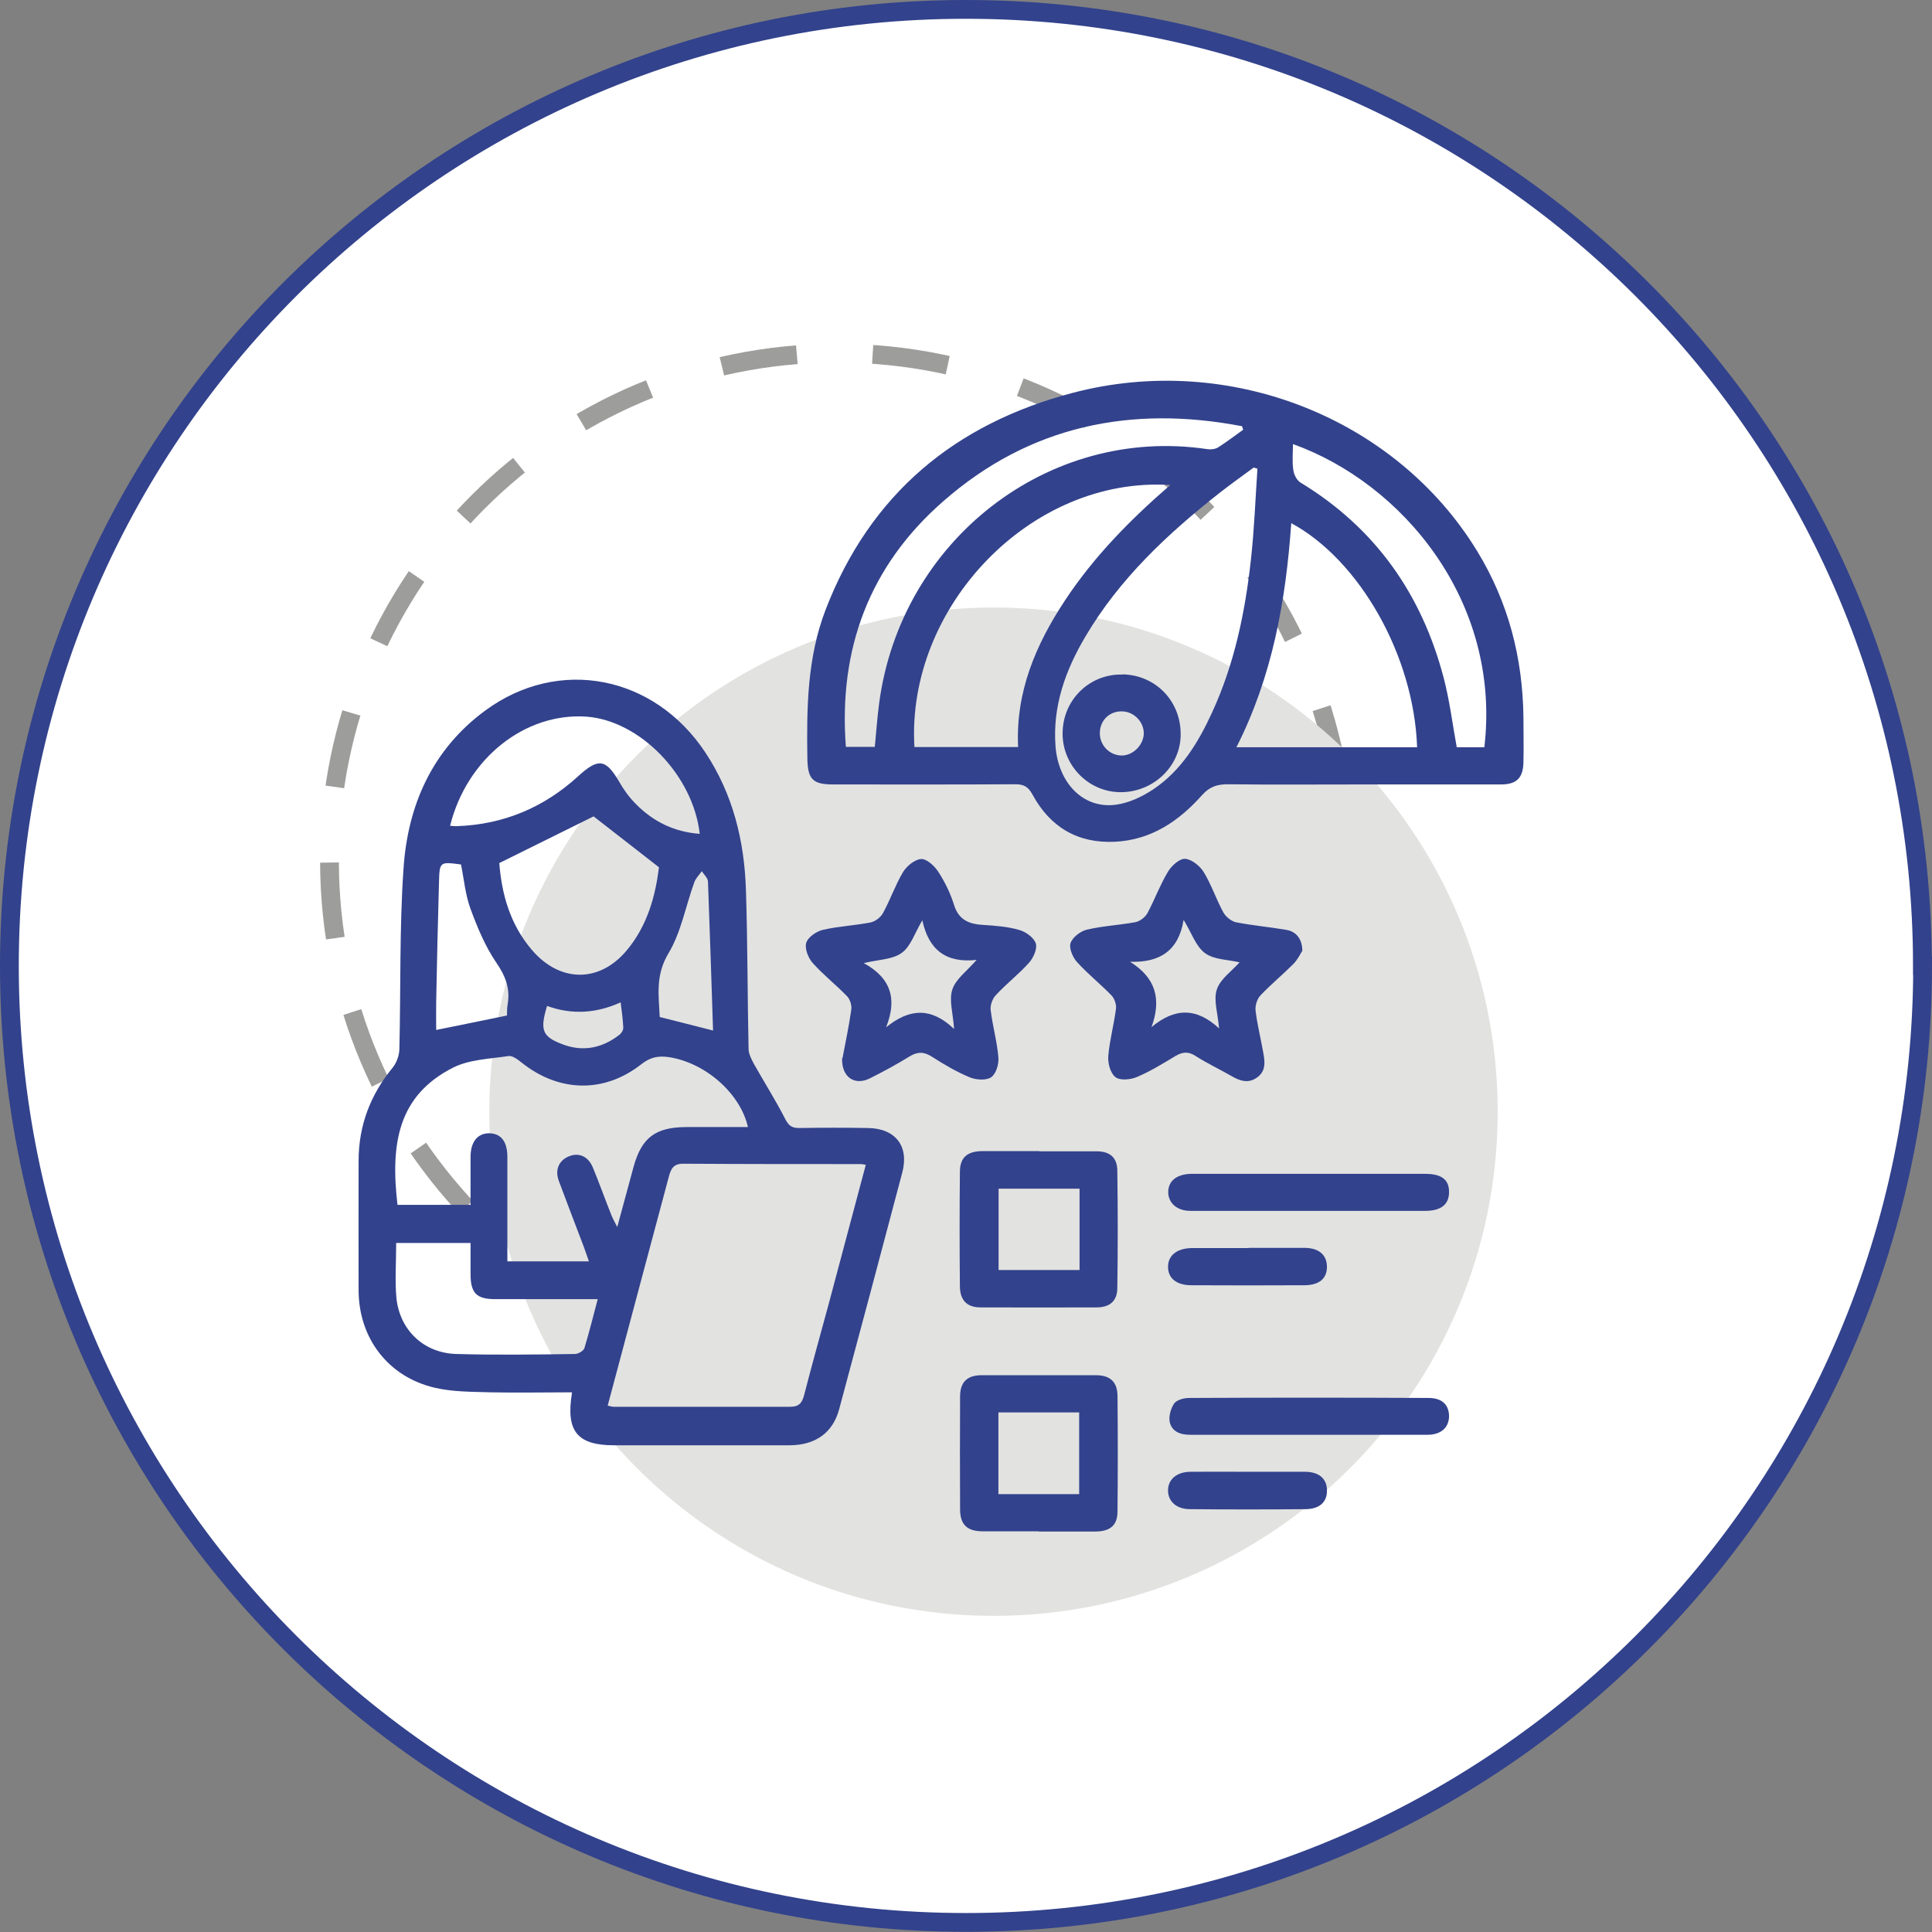 <?xml version="1.0" encoding="UTF-8"?>
<svg id="Capa_2" data-name="Capa 2" xmlns="http://www.w3.org/2000/svg" viewBox="0 0 102.85 102.85">
  <rect x="0" y="0" width="102.85" height="102.85" fill="#808080" stroke="none"/>
  <defs>
    <style>
      .cls-1 {
        fill: #32428c;
      }

      .cls-1, .cls-2, .cls-3 {
        stroke-width: 0px;
      }

      .cls-2 {
        fill: #e2e2e1;
      }

      .cls-3 {
        fill: #fff;
      }

      .cls-4 {
        stroke: #32428c;
        stroke-miterlimit: 10;
      }

      .cls-4, .cls-5 {
        fill: none;
      }

      .cls-5 {
        stroke: #9d9d9c;
        stroke-dasharray: 0 0 4.04 4.04;
        stroke-linejoin: round;
      }
    </style>
  </defs>
  <g id="Capa_1-2" data-name="Capa 1">
    <g>
      <path class="cls-3" d="M102.35,51.42c0,28.12-22.8,50.92-50.92,50.92S.5,79.55.5,51.42,23.3.5,51.42.5s50.92,22.8,50.92,50.92"/>
      <path class="cls-4" d="M102.35,51.42c0,28.12-22.8,50.92-50.92,50.92S.5,79.55.5,51.42,23.3.5,51.42.5s50.92,22.8,50.92,50.92Z"/>
      <path class="cls-5" d="M71.6,45.83c0,14.93-12.1,27.03-27.03,27.03s-27.03-12.1-27.03-27.03,12.1-27.03,27.03-27.03,27.03,12.1,27.03,27.03Z"/>
      <path class="cls-2" d="M79.73,59.18c0,14.82-12.02,26.84-26.84,26.84s-26.84-12.02-26.84-26.84,12.02-26.84,26.84-26.84,26.84,12.02,26.84,26.84"/>
      <path class="cls-1" d="M30.44,74.12c-1.48,0-2.91.03-4.33,0-.99-.03-2-.02-2.95-.24-2.48-.57-4.05-2.62-4.07-5.16-.01-2.31,0-4.62,0-6.92,0-1.87.62-3.51,1.81-4.96.21-.26.35-.64.36-.97.08-3.2,0-6.42.22-9.61.22-3.4,1.54-6.37,4.36-8.44,3.91-2.87,8.99-1.87,11.71,2.24,1.47,2.22,2.08,4.71,2.16,7.33.09,2.81.08,5.63.14,8.44,0,.27.15.55.28.8.55.98,1.15,1.92,1.66,2.92.19.37.35.5.75.5,1.22-.02,2.45-.02,3.67,0,1.46.02,2.2.97,1.82,2.38-1.11,4.2-2.23,8.4-3.36,12.6-.34,1.25-1.26,1.9-2.63,1.91-3.12,0-6.23,0-9.35,0-1.95,0-2.58-.74-2.24-2.79M32.36,74.83c.17.04.23.06.3.06,3.14,0,6.28,0,9.41,0,.46,0,.63-.2.74-.63.42-1.63.87-3.24,1.31-4.86.66-2.46,1.31-4.92,1.97-7.39-.12-.02-.18-.04-.25-.04-3.16,0-6.32,0-9.48-.02-.54,0-.65.31-.76.71-.41,1.53-.82,3.07-1.23,4.6-.67,2.51-1.34,5.01-2.02,7.57M39.82,60.01c-.41-1.82-2.28-3.43-4.19-3.73-.59-.09-1.02,0-1.51.39-1.99,1.55-4.39,1.47-6.36-.11-.2-.16-.49-.38-.7-.34-.99.15-2.07.18-2.93.61-2.95,1.49-3.35,4.06-2.97,7.31h3.89c0-.9,0-1.73,0-2.55,0-.79.36-1.25.97-1.26.63,0,.98.41.99,1.23,0,1.64,0,3.28,0,4.91v.68h4.34c-.12-.33-.19-.57-.28-.8-.44-1.16-.89-2.32-1.32-3.48-.22-.59,0-1.09.53-1.31.53-.22,1.03-.01,1.28.59.35.85.66,1.72,1,2.57.07.17.16.33.3.6.32-1.17.59-2.19.87-3.21.43-1.55,1.16-2.1,2.79-2.11,1.1,0,2.19,0,3.31,0M26.58,45.94c.12,1.59.55,3.27,1.77,4.67,1.47,1.69,3.55,1.72,5,0,1.14-1.35,1.55-2.98,1.73-4.44-1.29-1-2.43-1.9-3.48-2.71-1.58.78-3.21,1.59-5.01,2.48M23.95,43.96c.16.01.27.03.39.02,2.47-.09,4.61-.99,6.43-2.65,1.08-.99,1.48-.94,2.2.3.24.42.53.82.87,1.16.93.95,2.05,1.5,3.41,1.6-.35-3.13-3.2-6.04-6.04-6.24-3.27-.22-6.36,2.23-7.25,5.81M21.09,66.19c0,1.03-.07,1.96.01,2.87.16,1.74,1.46,2.98,3.21,3.02,2.1.06,4.2.03,6.3,0,.17,0,.46-.17.5-.31.26-.85.47-1.71.71-2.61-1.86,0-3.66,0-5.46,0-.99,0-1.31-.32-1.31-1.33,0-.57,0-1.13,0-1.66h-3.96ZM24.54,46.02c-1.13-.15-1.14-.15-1.17.94-.06,2.12-.11,4.24-.15,6.36-.01.52,0,1.04,0,1.51,1.29-.26,2.52-.51,3.77-.77,0-.17,0-.41.04-.63.13-.82-.12-1.47-.6-2.17-.6-.88-1.02-1.89-1.39-2.9-.27-.74-.34-1.56-.5-2.35M37.96,54.86c-.09-2.67-.17-5.29-.27-7.92,0-.19-.21-.38-.33-.56-.14.2-.32.37-.4.59-.46,1.27-.7,2.66-1.38,3.79-.7,1.17-.51,2.25-.46,3.38.93.24,1.8.45,2.84.72M29.12,53.56c-.38,1.26-.26,1.62.79,2.02,1.1.43,2.13.23,3.06-.49.11-.08.22-.26.21-.39-.02-.43-.08-.86-.14-1.34-1.3.59-2.6.67-3.92.19"/>
      <path class="cls-1" d="M72.42,41.76c-2.35,0-4.71.02-7.06-.01-.57,0-.97.13-1.37.58-1.23,1.38-2.7,2.38-4.62,2.48-2,.1-3.47-.78-4.41-2.52-.22-.4-.45-.54-.9-.54-3.23.02-6.46.01-9.69.01-1.11,0-1.37-.27-1.39-1.39-.04-2.68-.01-5.36.97-7.91,2.37-6.15,6.88-9.9,13.17-11.55,8.32-2.18,17.2,1.34,21.53,8.45,1.65,2.71,2.41,5.66,2.45,8.81,0,.81.02,1.62,0,2.42-.02.83-.37,1.17-1.2,1.17-2.49,0-4.99,0-7.48,0M66.94,24.95c-.07-.02-.13-.04-.2-.06-.61.45-1.23.89-1.83,1.36-2.77,2.18-5.32,4.57-7.13,7.64-1.06,1.79-1.75,3.7-1.59,5.83.15,1.97,1.48,3.35,3.21,3.12.7-.09,1.41-.43,2.01-.83,1.48-1,2.38-2.48,3.11-4.07,1.19-2.58,1.76-5.32,2.07-8.12.18-1.62.24-3.24.35-4.87M62.3,25.82c-7.43-.48-14.07,6.51-13.62,13.95h5.52c-.14-2.94.94-5.45,2.49-7.8,1.53-2.32,3.46-4.29,5.61-6.15M68.74,27.85c-.29,4.15-1.01,8.17-2.92,11.93h9.62c-.17-4.91-3.09-9.98-6.7-11.93M66.18,22.88c-.02-.06-.04-.12-.06-.19-5.9-1.13-11.3-.04-15.9,3.99-3.94,3.44-5.59,7.87-5.19,13.08h1.54c.08-.8.13-1.56.23-2.31,1.15-8.71,9.04-14.8,17.47-13.54.19.03.42,0,.57-.09.46-.29.9-.63,1.35-.95M79.02,39.78c.91-7.79-4.38-14.06-10.19-16.14,0,.48-.05.94.02,1.38.03.25.19.56.4.68,3.96,2.41,6.43,5.92,7.6,10.37.32,1.21.47,2.46.7,3.71h1.48Z"/>
      <path class="cls-1" d="M44.85,56.33c.15-.78.34-1.68.47-2.59.03-.22-.07-.54-.22-.7-.59-.61-1.27-1.14-1.84-1.78-.24-.27-.43-.77-.34-1.07.09-.3.54-.61.89-.69.82-.19,1.69-.23,2.52-.39.26-.05.56-.28.68-.51.39-.71.65-1.48,1.06-2.17.2-.33.63-.68.97-.7.3-.01.71.37.91.68.35.54.64,1.13.83,1.74.25.83.81,1.05,1.58,1.09.64.04,1.3.09,1.91.27.35.1.77.41.87.71.09.28-.12.76-.35,1.02-.55.62-1.22,1.13-1.78,1.74-.18.19-.31.55-.27.8.1.84.34,1.67.41,2.52.03.35-.13.88-.39,1.05-.27.18-.8.14-1.14,0-.7-.29-1.36-.68-2-1.09-.42-.27-.76-.29-1.2-.02-.68.42-1.4.81-2.12,1.17-.81.4-1.51-.07-1.47-1.09M50.79,54.77c-.06-.86-.28-1.55-.09-2.1.18-.55.77-.97,1.29-1.57-1.63.18-2.55-.53-2.89-2.11-.41.69-.62,1.4-1.1,1.74-.48.35-1.22.35-2.02.54,1.46.8,1.79,1.92,1.19,3.42,1.24-1.01,2.4-1.08,3.61.08"/>
      <path class="cls-1" d="M69.33,50.61c-.1.16-.25.48-.48.71-.57.57-1.2,1.09-1.75,1.67-.18.19-.29.55-.26.81.09.75.28,1.49.41,2.24.09.48.15.98-.33,1.32-.46.33-.9.19-1.35-.07-.64-.37-1.31-.68-1.93-1.08-.39-.25-.7-.21-1.07.01-.67.4-1.34.82-2.06,1.12-.33.14-.89.19-1.13,0-.27-.21-.41-.74-.38-1.12.07-.84.3-1.67.41-2.52.03-.22-.08-.54-.23-.7-.59-.61-1.27-1.15-1.84-1.78-.23-.25-.44-.74-.35-1.01.1-.31.53-.64.87-.72.85-.2,1.73-.24,2.59-.4.24-.05.51-.26.63-.47.39-.73.68-1.52,1.1-2.22.19-.31.61-.7.91-.68.34.02.78.37.98.69.42.68.67,1.46,1.06,2.17.13.23.43.47.68.52.88.17,1.78.25,2.66.4.53.09.85.47.86,1.11M64.9,54.77c-.07-.85-.31-1.54-.12-2.1.18-.55.79-.97,1.21-1.44-.64-.15-1.37-.14-1.84-.49-.49-.36-.71-1.07-1.14-1.77-.27,1.64-1.26,2.28-2.85,2.23,1.37.86,1.68,1.99,1.14,3.48,1.25-1.05,2.42-1.04,3.61.08"/>
      <path class="cls-1" d="M55.34,61.29c1.01,0,2.03,0,3.04,0,.71,0,1.1.34,1.1,1.04.03,2.08.03,4.15,0,6.23,0,.7-.4,1.04-1.11,1.04-2.05,0-4.11.01-6.16,0-.73,0-1.1-.37-1.11-1.12-.02-2.03-.02-4.06,0-6.09,0-.77.39-1.1,1.18-1.11,1.02,0,2.03,0,3.04,0M57.47,63.28h-4.31v4.33h4.31v-4.33Z"/>
      <path class="cls-1" d="M55.3,81.52c-.99,0-1.98,0-2.98,0-.83,0-1.2-.35-1.21-1.15-.01-2.01-.01-4.01,0-6.02,0-.78.38-1.14,1.15-1.14,2.03,0,4.06,0,6.09,0,.74,0,1.13.35,1.14,1.09.02,2.05.02,4.11,0,6.16,0,.74-.39,1.06-1.15,1.07-1.01,0-2.03,0-3.04,0M53.15,79.54h4.3v-4.35h-4.3v4.35Z"/>
      <path class="cls-1" d="M69.66,64.46c-2.1,0-4.2,0-6.29,0-.71,0-1.17-.41-1.18-.99,0-.59.43-.95,1.18-.98.18,0,.37,0,.55,0h9.54c.81,0,1.61,0,2.42,0,.89,0,1.28.33,1.26,1.01-.02.63-.44.96-1.26.96-2.08,0-4.15,0-6.23,0"/>
      <path class="cls-1" d="M69.63,76.38c-2.1,0-4.2,0-6.29,0-.52,0-.96-.18-1.07-.68-.06-.31.06-.73.24-.99.14-.19.52-.29.8-.29,4.24-.02,8.48-.02,12.73,0,.73,0,1.09.36,1.1.96,0,.61-.42,1-1.15,1-2.12,0-4.24,0-6.36,0"/>
      <path class="cls-1" d="M66.48,78.35c.99,0,1.98,0,2.98,0,.75,0,1.17.36,1.18.97.02.62-.37,1.01-1.13,1.02-2.05.02-4.1.02-6.16,0-.73,0-1.17-.42-1.17-1,0-.58.46-.98,1.18-.99,1.04-.01,2.08,0,3.11,0"/>
      <path class="cls-1" d="M66.47,66.43c.99,0,1.98,0,2.97,0,.78,0,1.21.39,1.2,1.03-.01.61-.41.95-1.19.96-2.01.01-4.01.01-6.02,0-.8,0-1.25-.37-1.25-.98,0-.62.49-1,1.31-1,.99,0,1.98,0,2.97,0"/>
      <path class="cls-1" d="M59.78,35.9c1.8.05,3.14,1.5,3.07,3.31-.06,1.67-1.54,3.01-3.28,2.96-1.71-.05-3.07-1.52-3-3.24.06-1.74,1.49-3.08,3.21-3.02M60.89,39.04c0-.63-.55-1.18-1.19-1.17-.65,0-1.13.48-1.15,1.12-.02.66.48,1.2,1.13,1.23.62.02,1.2-.55,1.21-1.18"/>
    </g>
  </g>
</svg>